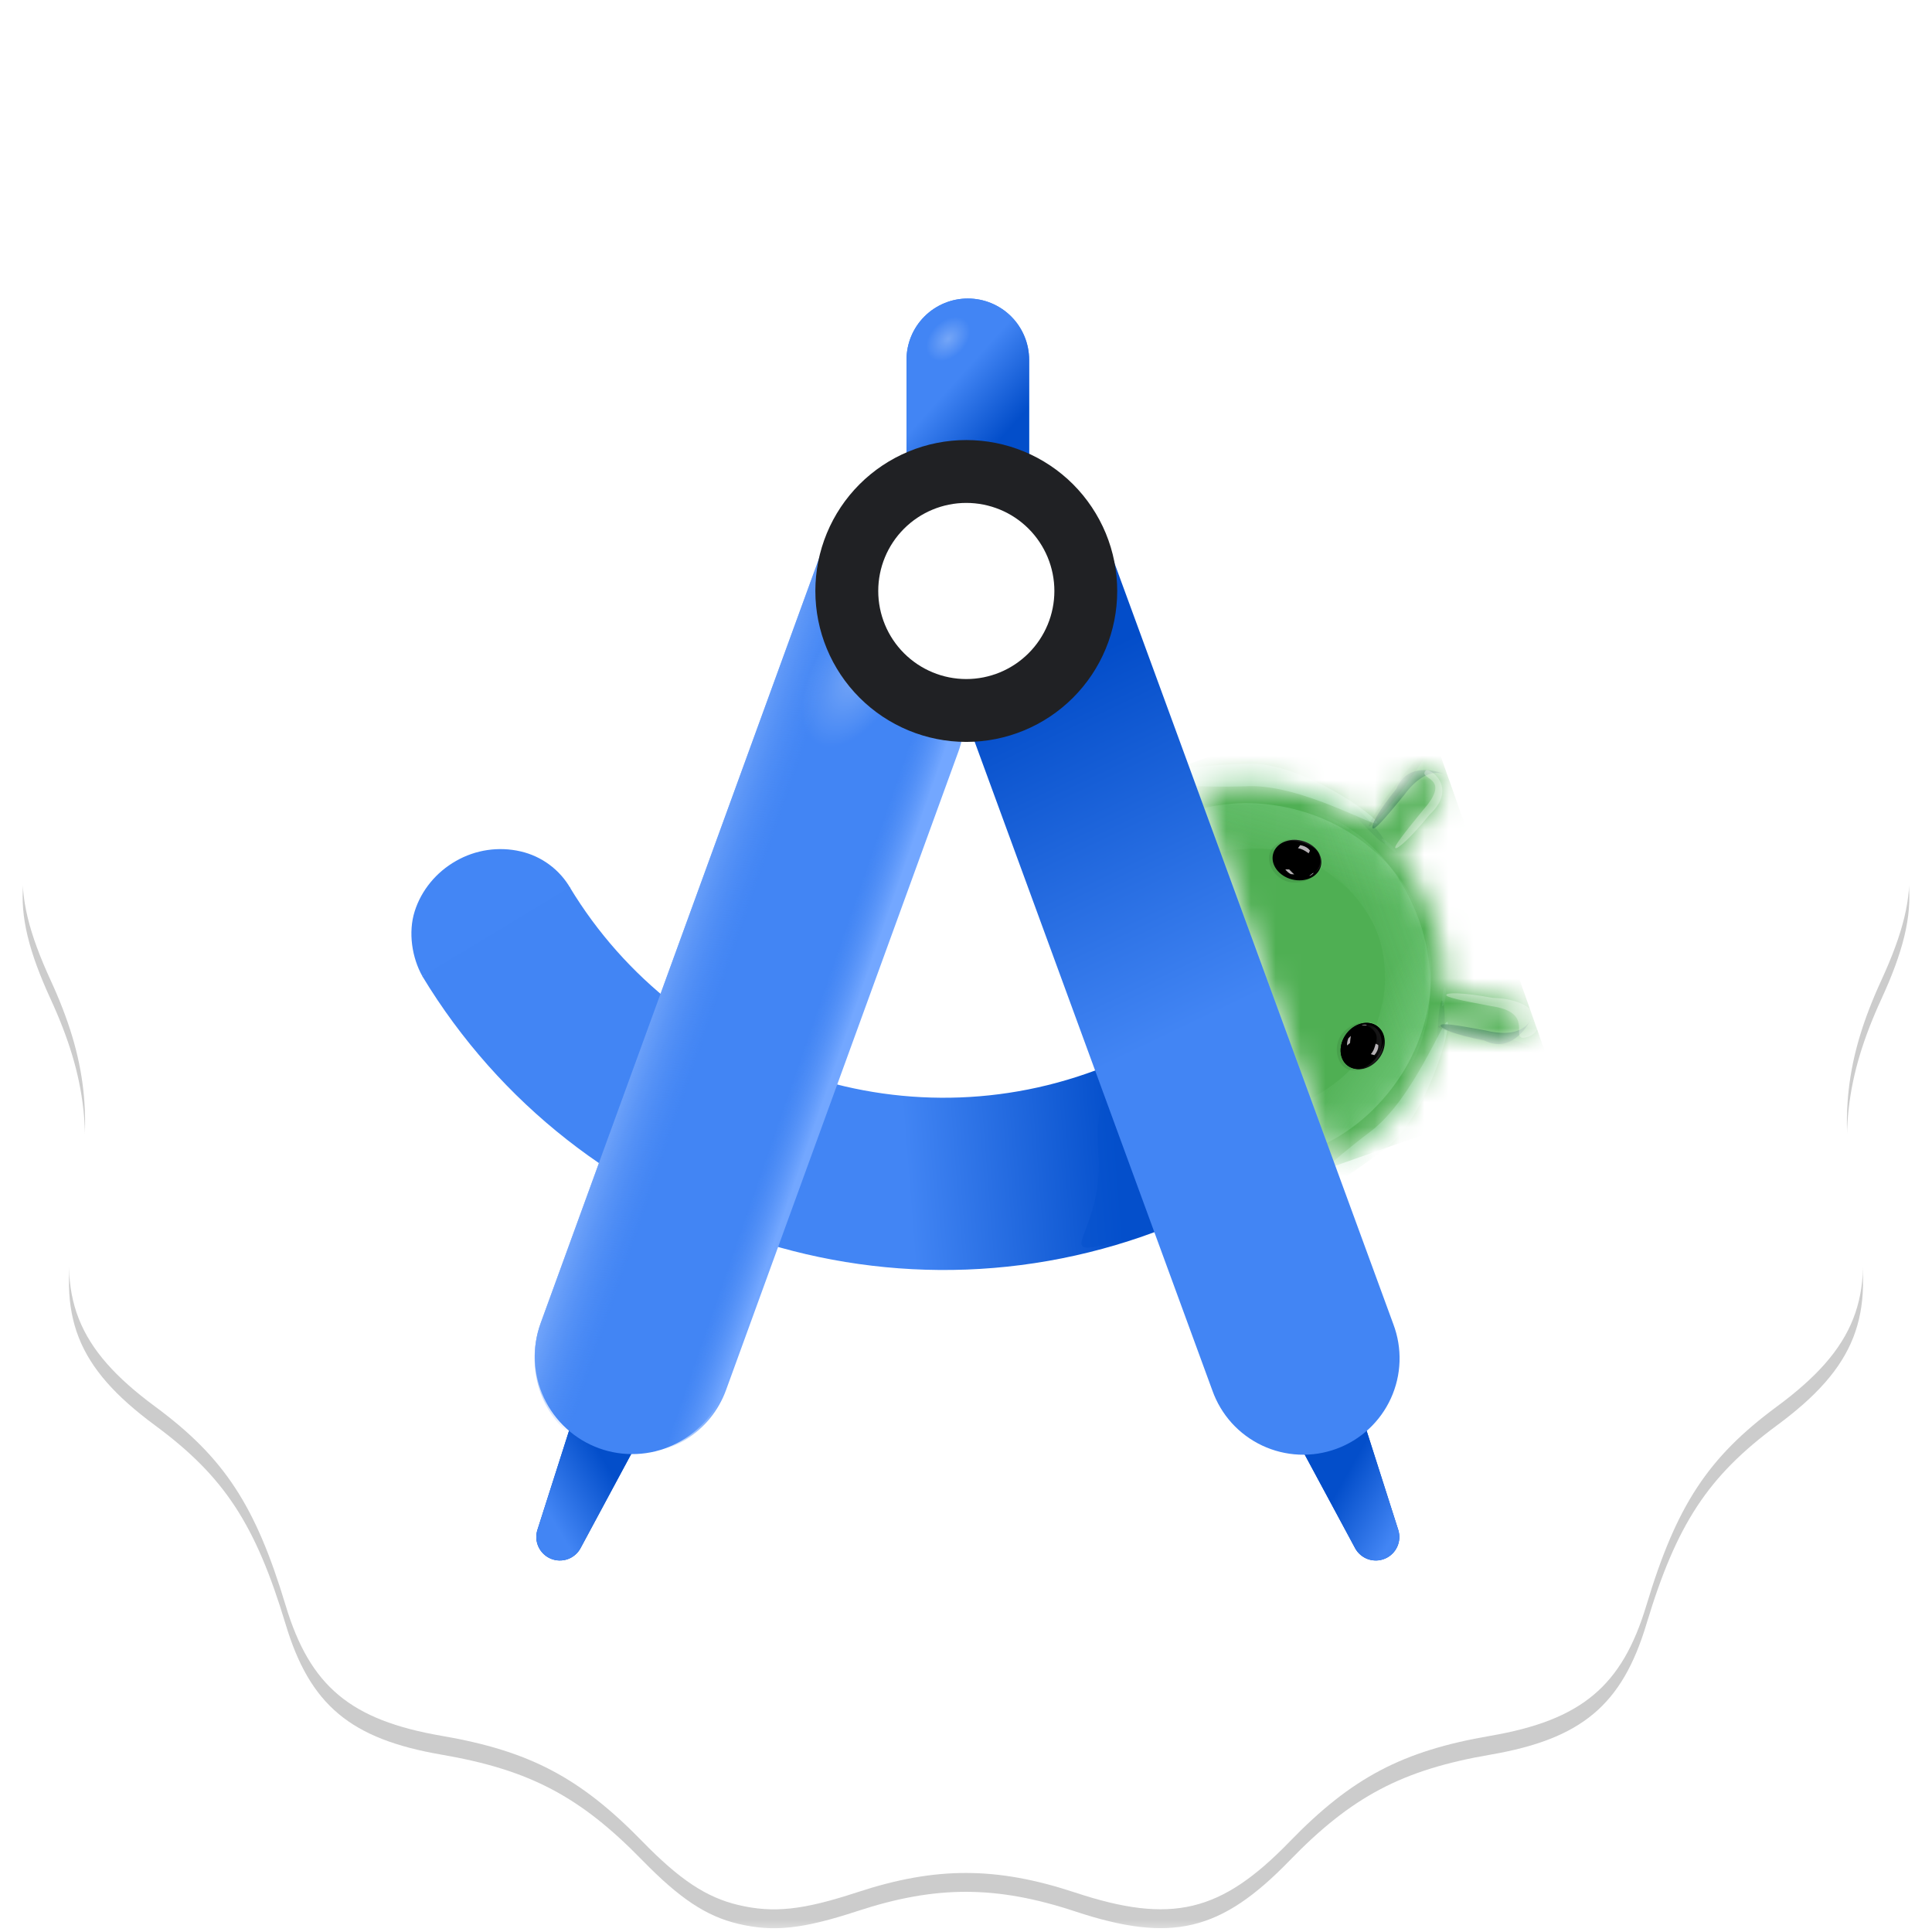 <svg width="78" height="78" viewBox="0 0 78 78" fill="none" xmlns="http://www.w3.org/2000/svg">
<g clip-path="url(#clip0_7649_4205)">
<mask id="mask0_7649_4205" style="mask-type:luminance" maskUnits="userSpaceOnUse" x="0" y="0" width="78" height="78">
<path d="M74.953 0H3.047C1.364 0 0 1.364 0 3.047V74.953C0 76.636 1.364 78 3.047 78H74.953C76.636 78 78 76.636 78 74.953V3.047C78 1.364 76.636 0 74.953 0Z" fill="white"/>
</mask>
<g mask="url(#mask0_7649_4205)">
<path opacity="0.2" d="M29.805 77.67C28.518 77.366 27.443 76.652 25.936 75.108C23.421 72.526 21.379 71.452 17.83 70.841C14.149 70.207 12.513 68.839 11.53 65.571C10.316 61.536 9.047 59.604 6.258 57.545C3.095 55.209 2.284 53.15 3.056 49.416C3.771 45.958 3.498 43.501 2.045 40.339C0.313 36.569 0.527 34.554 2.987 31.464C5.243 28.63 5.951 26.758 6.289 22.733C6.63 18.671 7.761 17.004 11.089 15.655C13.868 14.529 16.245 12.574 17.563 10.333C19.087 7.739 19.309 7.443 20.253 6.738C21.776 5.602 23.009 5.286 25.354 5.433C29.43 5.689 31.613 5.199 34.35 3.418C37.919 1.095 40.082 1.095 43.65 3.418C46.387 5.199 48.571 5.689 52.646 5.433C56.499 5.193 58.102 6.204 60.451 10.359C61.616 12.418 63.995 14.421 66.6 15.535C70.308 17.123 71.387 18.572 71.66 22.337C71.956 26.414 72.792 28.694 75.007 31.463C77.474 34.548 77.688 36.566 75.954 40.339C74.502 43.5 74.229 45.958 74.944 49.416C75.715 53.15 74.905 55.209 71.741 57.545C68.953 59.604 67.685 61.536 66.47 65.571C65.486 68.839 63.851 70.207 60.169 70.841C56.614 71.452 54.569 72.531 52.064 75.116C49.286 77.981 47.293 78.453 43.41 77.17C40.234 76.119 37.787 76.115 34.623 77.153C32.408 77.881 31.226 78.007 29.805 77.67Z" fill="black"/>
<path d="M29.805 76.909C28.518 76.604 27.443 75.891 25.936 74.346C23.421 71.764 21.379 70.691 17.83 70.08C14.149 69.445 12.513 68.078 11.53 64.809C10.316 60.774 9.047 58.842 6.258 56.783C3.095 54.447 2.284 52.388 3.056 48.654C3.771 45.196 3.498 42.739 2.045 39.578C0.313 35.808 0.527 33.793 2.987 30.703C5.243 27.869 5.951 25.997 6.289 21.972C6.63 17.909 7.761 16.243 11.089 14.893C13.868 13.768 16.245 11.812 17.563 9.571C19.087 6.978 19.309 6.681 20.253 5.977C21.776 4.84 23.009 4.524 25.354 4.671C29.43 4.927 31.613 4.437 34.35 2.656C37.919 0.333 40.082 0.333 43.65 2.656C46.387 4.437 48.571 4.927 52.646 4.671C56.499 4.431 58.102 5.442 60.451 9.597C61.616 11.656 63.995 13.66 66.6 14.774C70.308 16.361 71.387 17.811 71.66 21.575C71.956 25.652 72.792 27.932 75.007 30.701C77.474 33.786 77.688 35.804 75.954 39.578C74.502 42.739 74.229 45.198 74.944 48.654C75.715 52.388 74.905 54.447 71.741 56.783C68.953 58.842 67.685 60.774 66.47 64.809C65.486 68.078 63.851 69.445 60.169 70.08C56.614 70.691 54.569 71.77 52.064 74.354C49.286 77.219 47.293 77.691 43.41 76.408C40.234 75.358 37.787 75.354 34.623 76.391C32.408 77.119 31.226 77.245 29.805 76.909Z" fill="white"/>
<path d="M56.45 61.762C56.522 61.988 56.508 62.232 56.409 62.447C56.31 62.663 56.135 62.834 55.916 62.926C55.698 63.019 55.454 63.026 55.23 62.948C55.007 62.869 54.82 62.71 54.708 62.502L52.419 58.251C52.326 58.079 52.27 57.89 52.255 57.696C52.239 57.502 52.264 57.306 52.328 57.123C52.393 56.939 52.495 56.77 52.628 56.628C52.761 56.486 52.923 56.373 53.102 56.297C53.282 56.221 53.475 56.183 53.67 56.186C53.865 56.189 54.057 56.232 54.234 56.314C54.411 56.395 54.569 56.513 54.698 56.659C54.827 56.805 54.924 56.977 54.983 57.163L56.45 61.762Z" fill="#034ECA"/>
<path d="M56.45 61.762C56.522 61.988 56.508 62.232 56.409 62.447C56.31 62.663 56.135 62.834 55.916 62.926C55.698 63.019 55.454 63.026 55.23 62.948C55.007 62.869 54.82 62.71 54.708 62.502L52.419 58.251C52.326 58.079 52.27 57.89 52.255 57.696C52.239 57.502 52.264 57.306 52.328 57.123C52.393 56.939 52.495 56.77 52.628 56.628C52.761 56.486 52.923 56.373 53.102 56.297C53.282 56.221 53.475 56.183 53.67 56.186C53.865 56.189 54.057 56.232 54.234 56.314C54.411 56.395 54.569 56.513 54.698 56.659C54.827 56.805 54.924 56.977 54.983 57.163L56.45 61.762Z" fill="url(#paint0_linear_7649_4205)"/>
<mask id="mask1_7649_4205" style="mask-type:alpha" maskUnits="userSpaceOnUse" x="48" y="31" width="14" height="17">
<path d="M54.663 46.508C55.524 45.945 56.27 45.223 56.86 44.381C57.479 43.502 57.917 42.51 58.15 41.461L58.166 41.464L59.129 41.646C59.666 41.747 60.203 41.848 60.74 41.949C60.854 41.969 60.97 41.963 61.08 41.931C61.191 41.9 61.292 41.843 61.377 41.767C61.511 41.647 61.596 41.482 61.617 41.304C61.638 41.125 61.593 40.946 61.491 40.798C61.436 40.718 61.366 40.649 61.284 40.595C61.203 40.542 61.112 40.505 61.016 40.487C60.791 40.445 60.566 40.403 60.341 40.361L59.404 40.184L58.442 40.002L58.338 39.984L58.341 39.904C58.365 38.915 58.207 37.93 57.877 36.998L57.848 36.92C57.512 35.996 57.011 35.141 56.37 34.397C56.392 34.371 56.413 34.345 56.435 34.321L57.069 33.578L57.688 32.852L58.133 32.331C58.26 32.181 58.323 31.987 58.308 31.79C58.301 31.705 58.279 31.622 58.245 31.543C58.182 31.404 58.077 31.287 57.945 31.209C57.813 31.131 57.66 31.096 57.507 31.109C57.311 31.125 57.129 31.217 57 31.366L56.556 31.888L55.937 32.614L55.303 33.357L55.296 33.363C53.918 32.261 52.22 31.633 50.456 31.573C49.745 31.551 49.033 31.622 48.34 31.785L53.727 47.033C54.048 46.877 54.363 46.703 54.663 46.508Z" fill="white"/>
</mask>
<g mask="url(#mask1_7649_4205)">
<path d="M62.884 43.9L57.138 27.616L47.977 30.849L53.723 47.132L62.884 43.9Z" fill="#4FAF53"/>
<g opacity="0.8" filter="url(#filter0_f_7649_4205)">
<path d="M57.42 37.785C56.851 39.8 55.123 35.301 52.016 34.425C48.909 33.548 45.086 36.479 45.654 34.464C46.668 32.985 49.388 31.855 52.495 32.733C55.602 33.609 57.448 36.235 57.42 37.785Z" fill="url(#paint1_linear_7649_4205)" fill-opacity="0.3"/>
</g>
<g opacity="0.7" filter="url(#filter1_f_7649_4205)">
<path d="M57.031 36.677C55.323 35.464 56.801 40.05 54.933 42.683C53.063 45.315 48.247 45.434 49.954 46.647C51.672 47.16 54.498 46.334 56.367 43.702C58.235 41.069 58.025 37.865 57.031 36.677Z" fill="url(#paint2_linear_7649_4205)" fill-opacity="0.4"/>
</g>
<g opacity="0.6" filter="url(#filter2_f_7649_4205)">
<path d="M50.39 30.831C48.221 30.898 46.469 31.158 46.477 31.409C46.484 31.661 48.25 31.81 50.418 31.741C52.587 31.673 55.616 33.48 55.608 33.228C55.6 32.977 52.558 30.762 50.39 30.831Z" fill="#8BD8A0"/>
</g>
<g opacity="0.5" filter="url(#filter3_f_7649_4205)">
<path d="M55.888 46.406C54.155 47.714 52.629 48.611 52.477 48.411C52.326 48.209 53.607 46.987 55.337 45.678C57.069 44.371 58.293 41.063 58.444 41.264C58.596 41.465 57.618 45.099 55.887 46.406H55.888Z" fill="#8BD8A0"/>
</g>
<g opacity="0.7" filter="url(#filter4_f_7649_4205)">
<path d="M56.686 32.102C55.893 33.071 55.508 33.509 55.422 33.441C55.337 33.369 55.584 32.816 56.375 31.848C56.863 30.633 58.312 31.224 58.398 31.294C58.484 31.364 57.7 30.718 56.686 32.102Z" fill="#0D652D"/>
</g>
<g opacity="0.1" filter="url(#filter5_f_7649_4205)">
<path d="M55.273 33.359C55.347 33.414 55.934 32.772 56.583 31.922C57.233 31.073 57.698 30.339 57.624 30.283C57.55 30.226 56.963 30.868 56.315 31.718C55.665 32.568 55.199 33.301 55.273 33.359Z" fill="black"/>
</g>
<g opacity="0.3" filter="url(#filter6_f_7649_4205)">
<path d="M57.468 32.686C56.64 33.7 56.267 34.184 56.336 34.239C56.405 34.295 56.889 33.903 57.717 32.888C58.908 31.772 57.673 30.952 57.558 31.117C57.22 31.477 58.657 31.343 57.468 32.686Z" fill="white"/>
</g>
<path opacity="0.15" d="M57.088 30.448C56.729 30.705 56.682 31.257 56.984 31.679C57.288 32.103 57.824 32.238 58.184 31.979C58.543 31.722 58.59 31.171 58.288 30.748C57.984 30.326 57.448 30.192 57.088 30.449V30.448Z" fill="url(#paint3_radial_7649_4205)" fill-opacity="0.9"/>
<path opacity="0.15" d="M60.642 40.145C60.284 40.403 60.237 40.954 60.54 41.376C60.843 41.8 61.378 41.935 61.738 41.677C62.097 41.42 62.144 40.869 61.842 40.446C61.539 40.023 61.003 39.888 60.642 40.145Z" fill="url(#paint4_radial_7649_4205)" fill-opacity="0.9"/>
<g opacity="0.1" filter="url(#filter7_f_7649_4205)">
<path d="M58.063 41.438C58.084 41.347 58.947 41.466 59.988 41.703C61.031 41.94 61.86 42.206 61.838 42.296C61.817 42.387 60.957 42.268 59.914 42.032C58.871 41.794 58.042 41.529 58.063 41.438Z" fill="black"/>
</g>
<mask id="mask2_7649_4205" style="mask-type:alpha" maskUnits="userSpaceOnUse" x="58" y="39" width="2" height="4">
<path d="M58.091 41.56C58.188 41.118 58.284 40.157 58.319 39.732L59.264 39.671L59.148 42.38C58.755 42.29 57.993 42.001 58.091 41.56Z" fill="black"/>
</mask>
<g mask="url(#mask2_7649_4205)">
<g style="mix-blend-mode:multiply" opacity="0.3" filter="url(#filter8_f_7649_4205)">
<path d="M58.307 41.754C58.354 41.013 58.315 40.406 58.222 40.399C58.129 40.394 58.076 40.965 58.03 41.707C57.985 42.45 57.965 43.084 58.059 43.089C58.151 43.094 58.263 42.498 58.308 41.754H58.307Z" fill="#0D652D"/>
</g>
<g style="mix-blend-mode:screen" opacity="0.3" filter="url(#filter9_f_7649_4205)">
<path d="M58.358 40.25C58.383 40.039 58.37 39.864 58.329 39.86C58.287 39.853 58.259 40.016 58.234 40.226C58.209 40.438 58.196 40.619 58.238 40.624C58.279 40.628 58.333 40.462 58.358 40.25Z" fill="#81C995"/>
</g>
</g>
<mask id="mask3_7649_4205" style="mask-type:alpha" maskUnits="userSpaceOnUse" x="54" y="31" width="4" height="4">
<path d="M55.077 33.249C55.435 33.522 56.128 34.198 56.429 34.5L57.19 33.94L55.357 31.941C55.115 32.263 54.719 32.974 55.077 33.249Z" fill="black"/>
</mask>
<g mask="url(#mask3_7649_4205)">
<g style="mix-blend-mode:multiply" opacity="0.3" filter="url(#filter10_f_7649_4205)">
<path d="M55.115 32.962C55.629 33.501 55.989 33.989 55.921 34.053C55.855 34.118 55.445 33.715 54.933 33.176C54.421 32.636 53.997 32.165 54.066 32.101C54.134 32.036 54.603 32.422 55.115 32.962Z" fill="#0D652D"/>
</g>
<g style="mix-blend-mode:screen" opacity="0.3" filter="url(#filter11_f_7649_4205)">
<path d="M56.122 34.081C56.277 34.227 56.379 34.37 56.351 34.4C56.322 34.429 56.197 34.324 56.043 34.178C55.887 34.033 55.761 33.903 55.789 33.872C55.818 33.842 55.967 33.937 56.122 34.081Z" fill="#81C995"/>
</g>
</g>
<g opacity="0.7" filter="url(#filter12_f_7649_4205)">
<path d="M59.99 41.604C58.759 41.375 58.181 41.289 58.161 41.397C58.141 41.506 58.686 41.769 59.916 41.998C61.073 42.611 61.798 41.224 61.819 41.114C61.84 41.006 61.656 42.007 59.99 41.604Z" fill="#0D652D"/>
</g>
<g opacity="0.3" filter="url(#filter13_f_7649_4205)">
<path d="M60.202 40.619C58.95 40.385 58.369 40.259 58.387 40.166C58.404 40.075 59.011 40.055 60.264 40.287C62.313 40.334 62.552 41.776 61.486 41.902C61.018 41.87 61.93 40.865 60.202 40.619Z" fill="white"/>
</g>
</g>
<path d="M52.877 34.903C52.776 35.152 52.803 35.402 52.942 35.458C53.079 35.514 53.274 35.356 53.377 35.107C53.478 34.856 53.449 34.608 53.312 34.55C53.175 34.494 52.98 34.653 52.877 34.903Z" fill="url(#paint5_radial_7649_4205)" fill-opacity="0.7"/>
<path d="M55.287 41.749C55.05 41.619 54.916 41.407 54.988 41.277C55.059 41.147 55.31 41.147 55.547 41.277C55.784 41.407 55.917 41.619 55.846 41.749C55.775 41.879 55.524 41.879 55.287 41.749Z" fill="url(#paint6_radial_7649_4205)" fill-opacity="0.7"/>
<g style="mix-blend-mode:multiply" opacity="0.09" filter="url(#filter14_f_7649_4205)">
<path d="M52.217 35.63C52.867 35.658 53.136 35.292 53.188 35.104C53.569 34.486 52.951 34.051 52.663 33.959C52.374 33.865 51.885 33.755 51.421 34.194C50.959 34.634 51.404 35.593 52.217 35.63Z" fill="#011B04"/>
</g>
<g style="mix-blend-mode:multiply" opacity="0.09" filter="url(#filter15_f_7649_4205)">
<path d="M54.313 41.599C54.798 41.17 55.236 41.287 55.394 41.399C56.075 41.643 55.87 42.367 55.705 42.621C55.539 42.874 55.23 43.266 54.596 43.214C53.962 43.162 53.708 42.135 54.313 41.599Z" fill="#011B04"/>
</g>
<path d="M54.418 43.025C54.782 43.298 55.346 43.164 55.676 42.726C56.007 42.287 55.978 41.71 55.614 41.435C55.25 41.163 54.686 41.296 54.356 41.734C54.026 42.174 54.053 42.751 54.418 43.025Z" fill="black"/>
<g filter="url(#filter16_d_7649_4205)">
<path d="M52.17 35.493C52.703 35.628 53.223 35.389 53.332 34.956C53.441 34.524 53.098 34.065 52.565 33.931C52.032 33.796 51.512 34.035 51.403 34.468C51.294 34.9 51.637 35.359 52.17 35.493Z" fill="black"/>
</g>
<g filter="url(#filter17_d_7649_4205)">
<path d="M54.365 41.73C54.694 41.291 55.25 41.152 55.606 41.419C55.962 41.687 55.983 42.259 55.653 42.697C55.323 43.137 54.767 43.276 54.41 43.009C54.054 42.742 54.035 42.168 54.365 41.73Z" fill="black"/>
</g>
<mask id="mask4_7649_4205" style="mask-type:alpha" maskUnits="userSpaceOnUse" x="51" y="33" width="3" height="3">
<path d="M52.17 35.493C52.703 35.628 53.223 35.388 53.332 34.956C53.441 34.525 53.098 34.066 52.565 33.931C52.032 33.797 51.512 34.037 51.403 34.469C51.294 34.9 51.637 35.359 52.17 35.493Z" fill="#202124"/>
</mask>
<g mask="url(#mask4_7649_4205)">
<g filter="url(#filter18_f_7649_4205)">
<path d="M52.623 34.026C52.191 33.87 51.788 33.978 51.633 34.07C51.933 33.886 52.262 33.797 52.675 33.95C52.907 34.048 53.101 34.218 53.228 34.434C53.251 34.473 53.27 34.504 53.28 34.528L53.228 34.434C53.214 34.412 53.199 34.39 53.184 34.369C53.106 34.269 52.959 34.147 52.623 34.026Z" fill="#D8D8D8" fill-opacity="0.29"/>
</g>
<g opacity="0.8" filter="url(#filter19_f_7649_4205)">
<path d="M52.977 35.294C53.412 35.012 53.325 34.606 53.227 34.438C53.35 34.57 53.361 34.879 53.268 35.044C53.197 35.154 53.096 35.241 52.977 35.294Z" fill="url(#paint7_linear_7649_4205)"/>
</g>
</g>
<mask id="mask5_7649_4205" style="mask-type:alpha" maskUnits="userSpaceOnUse" x="54" y="41" width="2" height="3">
<path d="M54.367 41.73C54.698 41.291 55.254 41.152 55.61 41.419C55.966 41.687 55.987 42.259 55.657 42.697C55.327 43.137 54.77 43.276 54.414 43.009C54.058 42.742 54.037 42.168 54.367 41.73Z" fill="#202124"/>
</mask>
<g mask="url(#mask5_7649_4205)">
<path d="M55.72 41.761C55.67 41.624 55.571 41.51 55.443 41.44C55.315 41.37 55.166 41.348 55.023 41.379C55.127 41.39 55.227 41.425 55.314 41.481C55.402 41.537 55.476 41.613 55.529 41.703C55.667 41.943 55.491 42.39 55.386 42.583L55.576 42.661C55.679 42.538 55.747 42.389 55.772 42.231C55.797 42.072 55.78 41.91 55.72 41.761Z" fill="url(#paint8_linear_7649_4205)"/>
<g filter="url(#filter20_f_7649_4205)">
<path d="M55.639 42.589C55.4 42.983 55.019 43.152 54.84 43.176C55.191 43.131 55.5 42.995 55.726 42.616C55.845 42.395 55.89 42.141 55.852 41.892C55.849 41.857 55.843 41.822 55.834 41.788C55.838 41.818 55.847 41.852 55.852 41.892L55.86 41.97C55.863 42.097 55.825 42.285 55.639 42.589Z" fill="#D8D8D8" fill-opacity="0.29"/>
</g>
</g>
<g opacity="0.8" filter="url(#filter21_f_7649_4205)">
<path d="M52.886 34.343C52.796 34.195 52.587 34.135 52.493 34.122L52.402 34.244C52.472 34.256 52.54 34.277 52.604 34.308C52.69 34.35 52.792 34.421 52.834 34.451L52.886 34.343Z" fill="#E2DCE1"/>
</g>
<g opacity="0.8" filter="url(#filter22_f_7649_4205)">
<path d="M55.643 42.188C55.669 42.357 55.549 42.531 55.487 42.599L55.344 42.559C55.389 42.508 55.427 42.449 55.456 42.387C55.495 42.302 55.527 42.184 55.539 42.136L55.643 42.188Z" fill="#E2DCE1"/>
</g>
<g opacity="0.8" filter="url(#filter23_f_7649_4205)">
<path d="M52.252 35.302C52.181 35.237 52.112 35.17 52.047 35.1H51.891C51.95 35.179 52.027 35.244 52.114 35.291L52.252 35.302ZM52.941 35.328C52.978 35.302 53.012 35.272 53.044 35.239L52.989 35.258C52.949 35.297 52.905 35.331 52.856 35.358C52.87 35.358 52.906 35.352 52.941 35.328Z" fill="#E2DCE1"/>
</g>
<g opacity="0.8" filter="url(#filter24_f_7649_4205)">
<path d="M54.537 41.822C54.521 41.913 54.508 42.053 54.504 42.11L54.383 42.207C54.38 42.108 54.398 42.01 54.437 41.919L54.537 41.822ZM55.057 41.37C55.102 41.368 55.148 41.37 55.193 41.375L55.14 41.395C55.084 41.389 55.028 41.391 54.973 41.4C54.998 41.383 55.027 41.373 55.057 41.37Z" fill="#E2DCE1"/>
</g>
<g opacity="0.3" filter="url(#filter25_f_7649_4205)">
<path d="M56.019 44.131C54.043 44.828 56.724 40.824 55.65 37.779C54.576 34.735 49.977 33.3 51.952 32.603C53.744 32.579 56.234 34.15 57.308 37.194C58.383 40.238 57.3 43.26 56.019 44.131Z" fill="url(#paint9_linear_7649_4205)" fill-opacity="0.4"/>
</g>
<g opacity="0.2" filter="url(#filter26_f_7649_4205)">
<path d="M56.019 44.131C54.043 44.828 56.724 40.824 55.65 37.779C54.576 34.735 49.977 33.3 51.952 32.603C53.744 32.579 56.234 34.15 57.308 37.194C58.383 40.238 57.3 43.26 56.019 44.131Z" fill="url(#paint10_linear_7649_4205)" fill-opacity="0.4"/>
</g>
<path d="M23.031 35.864C22.817 35.49 22.527 35.165 22.18 34.908C21.834 34.652 21.438 34.469 21.018 34.373C20.131 34.168 19.201 34.306 18.411 34.758C17.609 35.213 17.009 35.945 16.741 36.795C16.473 37.644 16.633 38.671 17.055 39.417L20.147 37.822L23.031 35.864Z" fill="#4386F5"/>
<path fill-rule="evenodd" clip-rule="evenodd" d="M23.002 35.818C27.474 43.223 36.839 46.393 45.024 42.896L47.757 49.288C36.34 54.167 23.291 49.743 17.051 39.413L23.002 35.818Z" fill="url(#paint11_linear_7649_4205)"/>
<path d="M21.698 61.762C21.625 61.987 21.64 62.232 21.739 62.447C21.838 62.663 22.013 62.833 22.231 62.926C22.449 63.018 22.694 63.026 22.918 62.948C23.141 62.869 23.327 62.71 23.439 62.501L25.727 58.25C25.821 58.079 25.878 57.89 25.895 57.695C25.911 57.5 25.886 57.304 25.822 57.12C25.758 56.935 25.656 56.766 25.523 56.623C25.389 56.481 25.227 56.367 25.047 56.291C24.867 56.215 24.674 56.177 24.478 56.18C24.283 56.183 24.09 56.227 23.913 56.309C23.736 56.391 23.578 56.51 23.449 56.657C23.32 56.803 23.223 56.976 23.165 57.162L21.698 61.762Z" fill="#034ECA"/>
<path d="M21.698 61.762C21.625 61.987 21.64 62.232 21.739 62.447C21.838 62.663 22.013 62.833 22.231 62.926C22.449 63.018 22.694 63.026 22.918 62.948C23.141 62.869 23.327 62.71 23.439 62.501L25.727 58.25C25.821 58.079 25.878 57.89 25.895 57.695C25.911 57.5 25.886 57.304 25.822 57.12C25.758 56.935 25.656 56.766 25.523 56.623C25.389 56.481 25.227 56.367 25.047 56.291C24.867 56.215 24.674 56.177 24.478 56.18C24.283 56.183 24.09 56.227 23.913 56.309C23.736 56.391 23.578 56.51 23.449 56.657C23.32 56.803 23.223 56.976 23.165 57.162L21.698 61.762Z" fill="url(#paint12_linear_7649_4205)"/>
<path d="M33.377 21.691C33.734 20.71 34.467 19.911 35.412 19.47C36.358 19.029 37.441 18.982 38.422 19.339C39.402 19.696 40.201 20.428 40.642 21.374C41.083 22.32 41.13 23.402 40.773 24.383L29.224 56.116C29.047 56.602 28.777 57.048 28.428 57.429C28.078 57.81 27.658 58.119 27.189 58.337C26.721 58.556 26.214 58.68 25.698 58.702C25.181 58.725 24.666 58.646 24.18 58.469C23.694 58.292 23.248 58.022 22.867 57.672C22.486 57.323 22.177 56.903 21.959 56.434C21.74 55.966 21.616 55.459 21.594 54.943C21.571 54.426 21.65 53.911 21.827 53.425L33.376 21.692L33.377 21.691Z" fill="#4285F4"/>
<path d="M25.228 58.686C26.096 58.774 26.969 58.57 27.708 58.106C28.448 57.643 29.011 56.946 29.31 56.125L38.691 30.349C38.955 29.623 38.999 28.835 38.818 28.084C38.636 27.334 38.237 26.653 37.67 26.128L25.228 58.686Z" fill="url(#paint13_linear_7649_4205)"/>
<path d="M41.549 14.528C41.549 13.871 41.288 13.241 40.824 12.777C40.36 12.313 39.73 12.052 39.074 12.052C38.417 12.052 37.787 12.313 37.323 12.777C36.858 13.241 36.598 13.871 36.598 14.528V19.224C36.598 19.881 36.858 20.511 37.323 20.975C37.787 21.439 38.417 21.7 39.074 21.7C39.73 21.7 40.36 21.439 40.824 20.975C41.288 20.511 41.549 19.881 41.549 19.224V14.528Z" fill="#4285F4"/>
<path d="M41.549 14.528C41.549 13.871 41.288 13.241 40.824 12.777C40.36 12.313 39.73 12.052 39.074 12.052C38.417 12.052 37.787 12.313 37.323 12.777C36.858 13.241 36.598 13.871 36.598 14.528V19.224C36.598 19.881 36.858 20.511 37.323 20.975C37.787 21.439 38.417 21.7 39.074 21.7C39.73 21.7 40.36 21.439 40.824 20.975C41.288 20.511 41.549 19.881 41.549 19.224V14.528Z" fill="url(#paint14_linear_7649_4205)"/>
<g opacity="0.5" filter="url(#filter27_f_7649_4205)">
<path d="M43.98 50.366C43.012 50.449 44.572 49.252 44.334 46.467C44.173 44.59 44.828 43 45.796 42.918C46.763 42.835 47.678 44.29 47.839 46.168C48.641 49.175 44.948 50.284 43.981 50.367L43.98 50.366Z" fill="#044FCB"/>
</g>
<path d="M37.298 24.347C36.955 23.381 37.008 22.319 37.444 21.392C37.88 20.465 38.664 19.747 39.626 19.394C40.588 19.041 41.65 19.082 42.582 19.508C43.514 19.934 44.241 20.71 44.604 21.669L56.253 53.461C56.435 53.943 56.52 54.455 56.503 54.969C56.486 55.483 56.367 55.989 56.153 56.457C55.94 56.925 55.635 57.346 55.257 57.696C54.88 58.045 54.437 58.316 53.953 58.493C53.47 58.67 52.957 58.75 52.443 58.727C51.929 58.704 51.425 58.58 50.959 58.361C50.493 58.142 50.076 57.833 49.73 57.452C49.385 57.07 49.119 56.624 48.947 56.139L37.298 24.347Z" fill="url(#paint15_linear_7649_4205)"/>
<path d="M35.964 20.432C35.241 20.615 34.574 20.972 34.021 21.473C33.468 21.973 33.046 22.601 32.791 23.302L21.843 53.37C21.174 55.203 21.843 57.184 23.269 58.073L35.964 20.432Z" fill="url(#paint16_linear_7649_4205)"/>
<path opacity="0.3" d="M37.051 14.915C37.605 15.47 38.605 15.37 39.284 14.69C39.963 14.011 40.064 13.011 39.509 12.455C38.954 11.902 37.955 12.002 37.275 12.68C36.596 13.36 36.496 14.36 37.051 14.915Z" fill="url(#paint17_radial_7649_4205)" fill-opacity="0.9"/>
<path opacity="0.3" d="M31.86 31.924C33.519 32.882 36.076 31.559 37.571 28.97C39.066 26.38 38.933 23.505 37.274 22.548C35.614 21.588 33.058 22.912 31.563 25.502C30.068 28.091 30.201 30.967 31.86 31.924Z" fill="url(#paint18_radial_7649_4205)" fill-opacity="0.9"/>
<path d="M39.012 28.684C40.291 28.684 41.518 28.175 42.423 27.271C43.328 26.366 43.836 25.139 43.836 23.86C43.836 22.58 43.328 21.353 42.423 20.448C41.518 19.543 40.291 19.035 39.012 19.035C37.732 19.035 36.505 19.543 35.6 20.448C34.696 21.353 34.188 22.58 34.188 23.86C34.188 25.139 34.696 26.366 35.6 27.271C36.505 28.175 37.732 28.684 39.012 28.684Z" fill="white"/>
<path fill-rule="evenodd" clip-rule="evenodd" d="M39.012 20.304C38.069 20.304 37.165 20.678 36.498 21.345C35.831 22.012 35.457 22.916 35.457 23.859C35.457 24.802 35.831 25.707 36.498 26.373C37.165 27.04 38.069 27.415 39.012 27.415C39.955 27.415 40.86 27.04 41.526 26.373C42.193 25.707 42.568 24.802 42.568 23.859C42.568 22.916 42.193 22.012 41.526 21.345C40.86 20.678 39.955 20.304 39.012 20.304ZM32.918 23.859C32.918 23.059 33.076 22.267 33.382 21.527C33.688 20.788 34.137 20.116 34.703 19.55C35.269 18.985 35.94 18.536 36.68 18.23C37.419 17.923 38.212 17.766 39.012 17.766C39.812 17.766 40.604 17.923 41.344 18.23C42.083 18.536 42.755 18.985 43.321 19.55C43.886 20.116 44.335 20.788 44.642 21.527C44.948 22.267 45.105 23.059 45.105 23.859C45.105 25.476 44.464 27.026 43.321 28.168C42.178 29.311 40.628 29.953 39.012 29.953C37.396 29.953 35.846 29.311 34.703 28.168C33.56 27.026 32.918 25.476 32.918 23.859Z" fill="#202124"/>
</g>
</g>
<defs>
<filter id="filter0_f_7649_4205" x="45.364" y="32.191" width="12.292" height="6.342" filterUnits="userSpaceOnUse" color-interpolation-filters="sRGB">
<feFlood flood-opacity="0" result="BackgroundImageFix"/>
<feBlend mode="normal" in="SourceGraphic" in2="BackgroundImageFix" result="shape"/>
<feGaussianBlur stdDeviation="0.117" result="effect1_foregroundBlur_7649_4205"/>
</filter>
<filter id="filter1_f_7649_4205" x="49.242" y="36.125" width="8.888" height="11.018" filterUnits="userSpaceOnUse" color-interpolation-filters="sRGB">
<feFlood flood-opacity="0" result="BackgroundImageFix"/>
<feBlend mode="normal" in="SourceGraphic" in2="BackgroundImageFix" result="shape"/>
<feGaussianBlur stdDeviation="0.176" result="effect1_foregroundBlur_7649_4205"/>
</filter>
<filter id="filter2_f_7649_4205" x="46.301" y="30.653" width="9.485" height="2.775" filterUnits="userSpaceOnUse" color-interpolation-filters="sRGB">
<feFlood flood-opacity="0" result="BackgroundImageFix"/>
<feBlend mode="normal" in="SourceGraphic" in2="BackgroundImageFix" result="shape"/>
<feGaussianBlur stdDeviation="0.088" result="effect1_foregroundBlur_7649_4205"/>
</filter>
<filter id="filter3_f_7649_4205" x="52.289" y="41.079" width="6.348" height="7.536" filterUnits="userSpaceOnUse" color-interpolation-filters="sRGB">
<feFlood flood-opacity="0" result="BackgroundImageFix"/>
<feBlend mode="normal" in="SourceGraphic" in2="BackgroundImageFix" result="shape"/>
<feGaussianBlur stdDeviation="0.088" result="effect1_foregroundBlur_7649_4205"/>
</filter>
<filter id="filter4_f_7649_4205" x="55.172" y="30.855" width="3.468" height="2.826" filterUnits="userSpaceOnUse" color-interpolation-filters="sRGB">
<feFlood flood-opacity="0" result="BackgroundImageFix"/>
<feBlend mode="normal" in="SourceGraphic" in2="BackgroundImageFix" result="shape"/>
<feGaussianBlur stdDeviation="0.117" result="effect1_foregroundBlur_7649_4205"/>
</filter>
<filter id="filter5_f_7649_4205" x="55.208" y="30.221" width="2.483" height="3.199" filterUnits="userSpaceOnUse" color-interpolation-filters="sRGB">
<feFlood flood-opacity="0" result="BackgroundImageFix"/>
<feBlend mode="normal" in="SourceGraphic" in2="BackgroundImageFix" result="shape"/>
<feGaussianBlur stdDeviation="0.029" result="effect1_foregroundBlur_7649_4205"/>
</filter>
<filter id="filter6_f_7649_4205" x="56.152" y="30.92" width="2.254" height="3.501" filterUnits="userSpaceOnUse" color-interpolation-filters="sRGB">
<feFlood flood-opacity="0" result="BackgroundImageFix"/>
<feBlend mode="normal" in="SourceGraphic" in2="BackgroundImageFix" result="shape"/>
<feGaussianBlur stdDeviation="0.088" result="effect1_foregroundBlur_7649_4205"/>
</filter>
<filter id="filter7_f_7649_4205" x="58.005" y="41.349" width="3.893" height="1.035" filterUnits="userSpaceOnUse" color-interpolation-filters="sRGB">
<feFlood flood-opacity="0" result="BackgroundImageFix"/>
<feBlend mode="normal" in="SourceGraphic" in2="BackgroundImageFix" result="shape"/>
<feGaussianBlur stdDeviation="0.029" result="effect1_foregroundBlur_7649_4205"/>
</filter>
<filter id="filter8_f_7649_4205" x="57.874" y="40.281" width="0.572" height="2.925" filterUnits="userSpaceOnUse" color-interpolation-filters="sRGB">
<feFlood flood-opacity="0" result="BackgroundImageFix"/>
<feBlend mode="normal" in="SourceGraphic" in2="BackgroundImageFix" result="shape"/>
<feGaussianBlur stdDeviation="0.059" result="effect1_foregroundBlur_7649_4205"/>
</filter>
<filter id="filter9_f_7649_4205" x="58.141" y="39.789" width="0.3" height="0.905" filterUnits="userSpaceOnUse" color-interpolation-filters="sRGB">
<feFlood flood-opacity="0" result="BackgroundImageFix"/>
<feBlend mode="normal" in="SourceGraphic" in2="BackgroundImageFix" result="shape"/>
<feGaussianBlur stdDeviation="0.035" result="effect1_foregroundBlur_7649_4205"/>
</filter>
<filter id="filter10_f_7649_4205" x="53.941" y="31.976" width="2.107" height="2.203" filterUnits="userSpaceOnUse" color-interpolation-filters="sRGB">
<feFlood flood-opacity="0" result="BackgroundImageFix"/>
<feBlend mode="normal" in="SourceGraphic" in2="BackgroundImageFix" result="shape"/>
<feGaussianBlur stdDeviation="0.059" result="effect1_foregroundBlur_7649_4205"/>
</filter>
<filter id="filter11_f_7649_4205" x="55.715" y="33.796" width="0.71" height="0.678" filterUnits="userSpaceOnUse" color-interpolation-filters="sRGB">
<feFlood flood-opacity="0" result="BackgroundImageFix"/>
<feBlend mode="normal" in="SourceGraphic" in2="BackgroundImageFix" result="shape"/>
<feGaussianBlur stdDeviation="0.035" result="effect1_foregroundBlur_7649_4205"/>
</filter>
<filter id="filter12_f_7649_4205" x="57.926" y="40.871" width="4.128" height="1.516" filterUnits="userSpaceOnUse" color-interpolation-filters="sRGB">
<feFlood flood-opacity="0" result="BackgroundImageFix"/>
<feBlend mode="normal" in="SourceGraphic" in2="BackgroundImageFix" result="shape"/>
<feGaussianBlur stdDeviation="0.117" result="effect1_foregroundBlur_7649_4205"/>
</filter>
<filter id="filter13_f_7649_4205" x="58.211" y="39.926" width="4.075" height="2.152" filterUnits="userSpaceOnUse" color-interpolation-filters="sRGB">
<feFlood flood-opacity="0" result="BackgroundImageFix"/>
<feBlend mode="normal" in="SourceGraphic" in2="BackgroundImageFix" result="shape"/>
<feGaussianBlur stdDeviation="0.088" result="effect1_foregroundBlur_7649_4205"/>
</filter>
<filter id="filter14_f_7649_4205" x="51.198" y="33.838" width="2.146" height="1.829" filterUnits="userSpaceOnUse" color-interpolation-filters="sRGB">
<feFlood flood-opacity="0" result="BackgroundImageFix"/>
<feBlend mode="normal" in="SourceGraphic" in2="BackgroundImageFix" result="shape"/>
<feGaussianBlur stdDeviation="0.018" result="effect1_foregroundBlur_7649_4205"/>
</filter>
<filter id="filter15_f_7649_4205" x="53.933" y="41.259" width="1.97" height="1.996" filterUnits="userSpaceOnUse" color-interpolation-filters="sRGB">
<feFlood flood-opacity="0" result="BackgroundImageFix"/>
<feBlend mode="normal" in="SourceGraphic" in2="BackgroundImageFix" result="shape"/>
<feGaussianBlur stdDeviation="0.018" result="effect1_foregroundBlur_7649_4205"/>
</filter>
<filter id="filter16_d_7649_4205" x="51.365" y="33.894" width="1.993" height="1.661" filterUnits="userSpaceOnUse" color-interpolation-filters="sRGB">
<feFlood flood-opacity="0" result="BackgroundImageFix"/>
<feColorMatrix in="SourceAlpha" type="matrix" values="0 0 0 0 0 0 0 0 0 0 0 0 0 0 0 0 0 0 127 0" result="hardAlpha"/>
<feOffset dx="-0.006" dy="0.012"/>
<feGaussianBlur stdDeviation="0.006"/>
<feComposite in2="hardAlpha" operator="out"/>
<feColorMatrix type="matrix" values="0 0 0 0 0.016 0 0 0 0 0.231 0 0 0 0 0.067 0 0 0 0.7 0"/>
<feBlend mode="normal" in2="BackgroundImageFix" result="effect1_dropShadow_7649_4205"/>
<feBlend mode="normal" in="SourceGraphic" in2="effect1_dropShadow_7649_4205" result="shape"/>
</filter>
<filter id="filter17_d_7649_4205" x="54.111" y="41.283" width="1.782" height="1.885" filterUnits="userSpaceOnUse" color-interpolation-filters="sRGB">
<feFlood flood-opacity="0" result="BackgroundImageFix"/>
<feColorMatrix in="SourceAlpha" type="matrix" values="0 0 0 0 0 0 0 0 0 0 0 0 0 0 0 0 0 0 127 0" result="hardAlpha"/>
<feOffset dx="-0.006" dy="0.012"/>
<feGaussianBlur stdDeviation="0.006"/>
<feComposite in2="hardAlpha" operator="out"/>
<feColorMatrix type="matrix" values="0 0 0 0 0.016 0 0 0 0 0.231 0 0 0 0 0.067 0 0 0 0.7 0"/>
<feBlend mode="normal" in2="BackgroundImageFix" result="effect1_dropShadow_7649_4205"/>
<feBlend mode="normal" in="SourceGraphic" in2="effect1_dropShadow_7649_4205" result="shape"/>
</filter>
<filter id="filter18_f_7649_4205" x="51.621" y="33.86" width="1.672" height="0.679" filterUnits="userSpaceOnUse" color-interpolation-filters="sRGB">
<feFlood flood-opacity="0" result="BackgroundImageFix"/>
<feBlend mode="normal" in="SourceGraphic" in2="BackgroundImageFix" result="shape"/>
<feGaussianBlur stdDeviation="0.006" result="effect1_foregroundBlur_7649_4205"/>
</filter>
<filter id="filter19_f_7649_4205" x="52.975" y="34.437" width="0.356" height="0.859" filterUnits="userSpaceOnUse" color-interpolation-filters="sRGB">
<feFlood flood-opacity="0" result="BackgroundImageFix"/>
<feBlend mode="normal" in="SourceGraphic" in2="BackgroundImageFix" result="shape"/>
<feGaussianBlur stdDeviation="0.001" result="effect1_foregroundBlur_7649_4205"/>
</filter>
<filter id="filter20_f_7649_4205" x="54.828" y="41.776" width="1.051" height="1.413" filterUnits="userSpaceOnUse" color-interpolation-filters="sRGB">
<feFlood flood-opacity="0" result="BackgroundImageFix"/>
<feBlend mode="normal" in="SourceGraphic" in2="BackgroundImageFix" result="shape"/>
<feGaussianBlur stdDeviation="0.006" result="effect1_foregroundBlur_7649_4205"/>
</filter>
<filter id="filter21_f_7649_4205" x="52.39" y="34.11" width="0.508" height="0.353" filterUnits="userSpaceOnUse" color-interpolation-filters="sRGB">
<feFlood flood-opacity="0" result="BackgroundImageFix"/>
<feBlend mode="normal" in="SourceGraphic" in2="BackgroundImageFix" result="shape"/>
<feGaussianBlur stdDeviation="0.006" result="effect1_foregroundBlur_7649_4205"/>
</filter>
<filter id="filter22_f_7649_4205" x="55.332" y="42.124" width="0.325" height="0.487" filterUnits="userSpaceOnUse" color-interpolation-filters="sRGB">
<feFlood flood-opacity="0" result="BackgroundImageFix"/>
<feBlend mode="normal" in="SourceGraphic" in2="BackgroundImageFix" result="shape"/>
<feGaussianBlur stdDeviation="0.006" result="effect1_foregroundBlur_7649_4205"/>
</filter>
<filter id="filter23_f_7649_4205" x="51.885" y="35.094" width="1.164" height="0.271" filterUnits="userSpaceOnUse" color-interpolation-filters="sRGB">
<feFlood flood-opacity="0" result="BackgroundImageFix"/>
<feBlend mode="normal" in="SourceGraphic" in2="BackgroundImageFix" result="shape"/>
<feGaussianBlur stdDeviation="0.003" result="effect1_foregroundBlur_7649_4205"/>
</filter>
<filter id="filter24_f_7649_4205" x="54.377" y="41.363" width="0.821" height="0.85" filterUnits="userSpaceOnUse" color-interpolation-filters="sRGB">
<feFlood flood-opacity="0" result="BackgroundImageFix"/>
<feBlend mode="normal" in="SourceGraphic" in2="BackgroundImageFix" result="shape"/>
<feGaussianBlur stdDeviation="0.003" result="effect1_foregroundBlur_7649_4205"/>
</filter>
<filter id="filter25_f_7649_4205" x="51.231" y="32.368" width="6.749" height="12.076" filterUnits="userSpaceOnUse" color-interpolation-filters="sRGB">
<feFlood flood-opacity="0" result="BackgroundImageFix"/>
<feBlend mode="normal" in="SourceGraphic" in2="BackgroundImageFix" result="shape"/>
<feGaussianBlur stdDeviation="0.117" result="effect1_foregroundBlur_7649_4205"/>
</filter>
<filter id="filter26_f_7649_4205" x="51.231" y="32.368" width="6.749" height="12.076" filterUnits="userSpaceOnUse" color-interpolation-filters="sRGB">
<feFlood flood-opacity="0" result="BackgroundImageFix"/>
<feBlend mode="normal" in="SourceGraphic" in2="BackgroundImageFix" result="shape"/>
<feGaussianBlur stdDeviation="0.117" result="effect1_foregroundBlur_7649_4205"/>
</filter>
<filter id="filter27_f_7649_4205" x="43.368" y="42.623" width="4.877" height="8.039" filterUnits="userSpaceOnUse" color-interpolation-filters="sRGB">
<feFlood flood-opacity="0" result="BackgroundImageFix"/>
<feBlend mode="normal" in="SourceGraphic" in2="BackgroundImageFix" result="shape"/>
<feGaussianBlur stdDeviation="0.146" result="effect1_foregroundBlur_7649_4205"/>
</filter>
<linearGradient id="paint0_linear_7649_4205" x1="55.831" y1="62.766" x2="53.325" y2="61.343" gradientUnits="userSpaceOnUse">
<stop stop-color="#4285F4"/>
<stop offset="1" stop-color="#034ECA"/>
</linearGradient>
<linearGradient id="paint1_linear_7649_4205" x1="52.525" y1="32.623" x2="51.73" y2="35.439" gradientUnits="userSpaceOnUse">
<stop stop-color="#A8F0B9"/>
<stop offset="1" stop-color="#ADEEBC" stop-opacity="0"/>
</linearGradient>
<linearGradient id="paint2_linear_7649_4205" x1="56.458" y1="43.766" x2="54.072" y2="42.073" gradientUnits="userSpaceOnUse">
<stop stop-color="#A8F0B9"/>
<stop offset="1" stop-color="#ADEEBC" stop-opacity="0"/>
</linearGradient>
<radialGradient id="paint3_radial_7649_4205" cx="0" cy="0" r="1" gradientUnits="userSpaceOnUse" gradientTransform="translate(57.637 31.214) rotate(-126.097) scale(0.592 0.429)">
<stop stop-color="white"/>
<stop offset="0.948" stop-color="white" stop-opacity="0"/>
</radialGradient>
<radialGradient id="paint4_radial_7649_4205" cx="0" cy="0" r="1" gradientUnits="userSpaceOnUse" gradientTransform="translate(61.191 40.913) rotate(-126.097) scale(0.592 0.429)">
<stop stop-color="white"/>
<stop offset="0.948" stop-color="white" stop-opacity="0"/>
</radialGradient>
<radialGradient id="paint5_radial_7649_4205" cx="0" cy="0" r="1" gradientUnits="userSpaceOnUse" gradientTransform="translate(53.126 35.002) rotate(-156.205) scale(0.231 0.421)">
<stop stop-color="#93E19F"/>
<stop offset="1" stop-color="#93E19F" stop-opacity="0"/>
</radialGradient>
<radialGradient id="paint6_radial_7649_4205" cx="0" cy="0" r="1" gradientUnits="userSpaceOnUse" gradientTransform="translate(55.417 41.514) rotate(117.326) scale(0.231 0.42)">
<stop stop-color="#93E19F"/>
<stop offset="1" stop-color="#93E19F" stop-opacity="0"/>
</radialGradient>
<linearGradient id="paint7_linear_7649_4205" x1="53.434" y1="34.42" x2="52.77" y2="34.688" gradientUnits="userSpaceOnUse">
<stop stop-color="#E2DDE2"/>
<stop offset="1" stop-color="#E2DDE2" stop-opacity="0"/>
</linearGradient>
<linearGradient id="paint8_linear_7649_4205" x1="55.757" y1="41.859" x2="55.2" y2="42.055" gradientUnits="userSpaceOnUse">
<stop stop-color="#373637"/>
<stop offset="1" stop-color="#373637" stop-opacity="0"/>
</linearGradient>
<linearGradient id="paint9_linear_7649_4205" x1="57.414" y1="37.157" x2="54.656" y2="38.13" gradientUnits="userSpaceOnUse">
<stop stop-color="#A8F0B9"/>
<stop offset="1" stop-color="#ADEEBC" stop-opacity="0"/>
</linearGradient>
<linearGradient id="paint10_linear_7649_4205" x1="57.414" y1="37.157" x2="54.656" y2="38.13" gradientUnits="userSpaceOnUse">
<stop stop-color="#A8F0B9"/>
<stop offset="1" stop-color="#ADEEBC" stop-opacity="0"/>
</linearGradient>
<linearGradient id="paint11_linear_7649_4205" x1="36.535" y1="46.203" x2="48.595" y2="45.251" gradientUnits="userSpaceOnUse">
<stop stop-color="#4285F4"/>
<stop offset="0.703" stop-color="#044FCB"/>
</linearGradient>
<linearGradient id="paint12_linear_7649_4205" x1="22.764" y1="62.13" x2="25.363" y2="60.596" gradientUnits="userSpaceOnUse">
<stop stop-color="#4285F4"/>
<stop offset="1" stop-color="#034ECA"/>
</linearGradient>
<linearGradient id="paint13_linear_7649_4205" x1="34.691" y1="40.3" x2="33.305" y2="39.819" gradientUnits="userSpaceOnUse">
<stop stop-color="#73A7FF"/>
<stop offset="1" stop-color="#5893F6" stop-opacity="0"/>
</linearGradient>
<linearGradient id="paint14_linear_7649_4205" x1="39.074" y1="14.821" x2="41.253" y2="16.782" gradientUnits="userSpaceOnUse">
<stop stop-color="#4285F4"/>
<stop offset="1" stop-color="#034ECA"/>
</linearGradient>
<linearGradient id="paint15_linear_7649_4205" x1="41.512" y1="27.646" x2="48.102" y2="41.418" gradientUnits="userSpaceOnUse">
<stop stop-color="#034DC9"/>
<stop offset="1" stop-color="#4285F4"/>
</linearGradient>
<linearGradient id="paint16_linear_7649_4205" x1="25.567" y1="38.994" x2="29.038" y2="40.186" gradientUnits="userSpaceOnUse">
<stop stop-color="#9BC0FF"/>
<stop offset="1" stop-color="#5893F6" stop-opacity="0"/>
</linearGradient>
<radialGradient id="paint17_radial_7649_4205" cx="0" cy="0" r="1" gradientUnits="userSpaceOnUse" gradientTransform="translate(38.279 13.685) rotate(134.502) scale(1.093 0.762)">
<stop stop-color="white"/>
<stop offset="0.948" stop-color="white" stop-opacity="0"/>
</radialGradient>
<radialGradient id="paint18_radial_7649_4205" cx="0" cy="0" r="1" gradientUnits="userSpaceOnUse" gradientTransform="translate(34.568 27.235) rotate(119.61) scale(3.403 1.859)">
<stop stop-color="white"/>
<stop offset="0.948" stop-color="white" stop-opacity="0"/>
</radialGradient>
<clipPath id="clip0_7649_4205">
<rect width="78" height="78" fill="white"/>
</clipPath>
</defs>
</svg>
